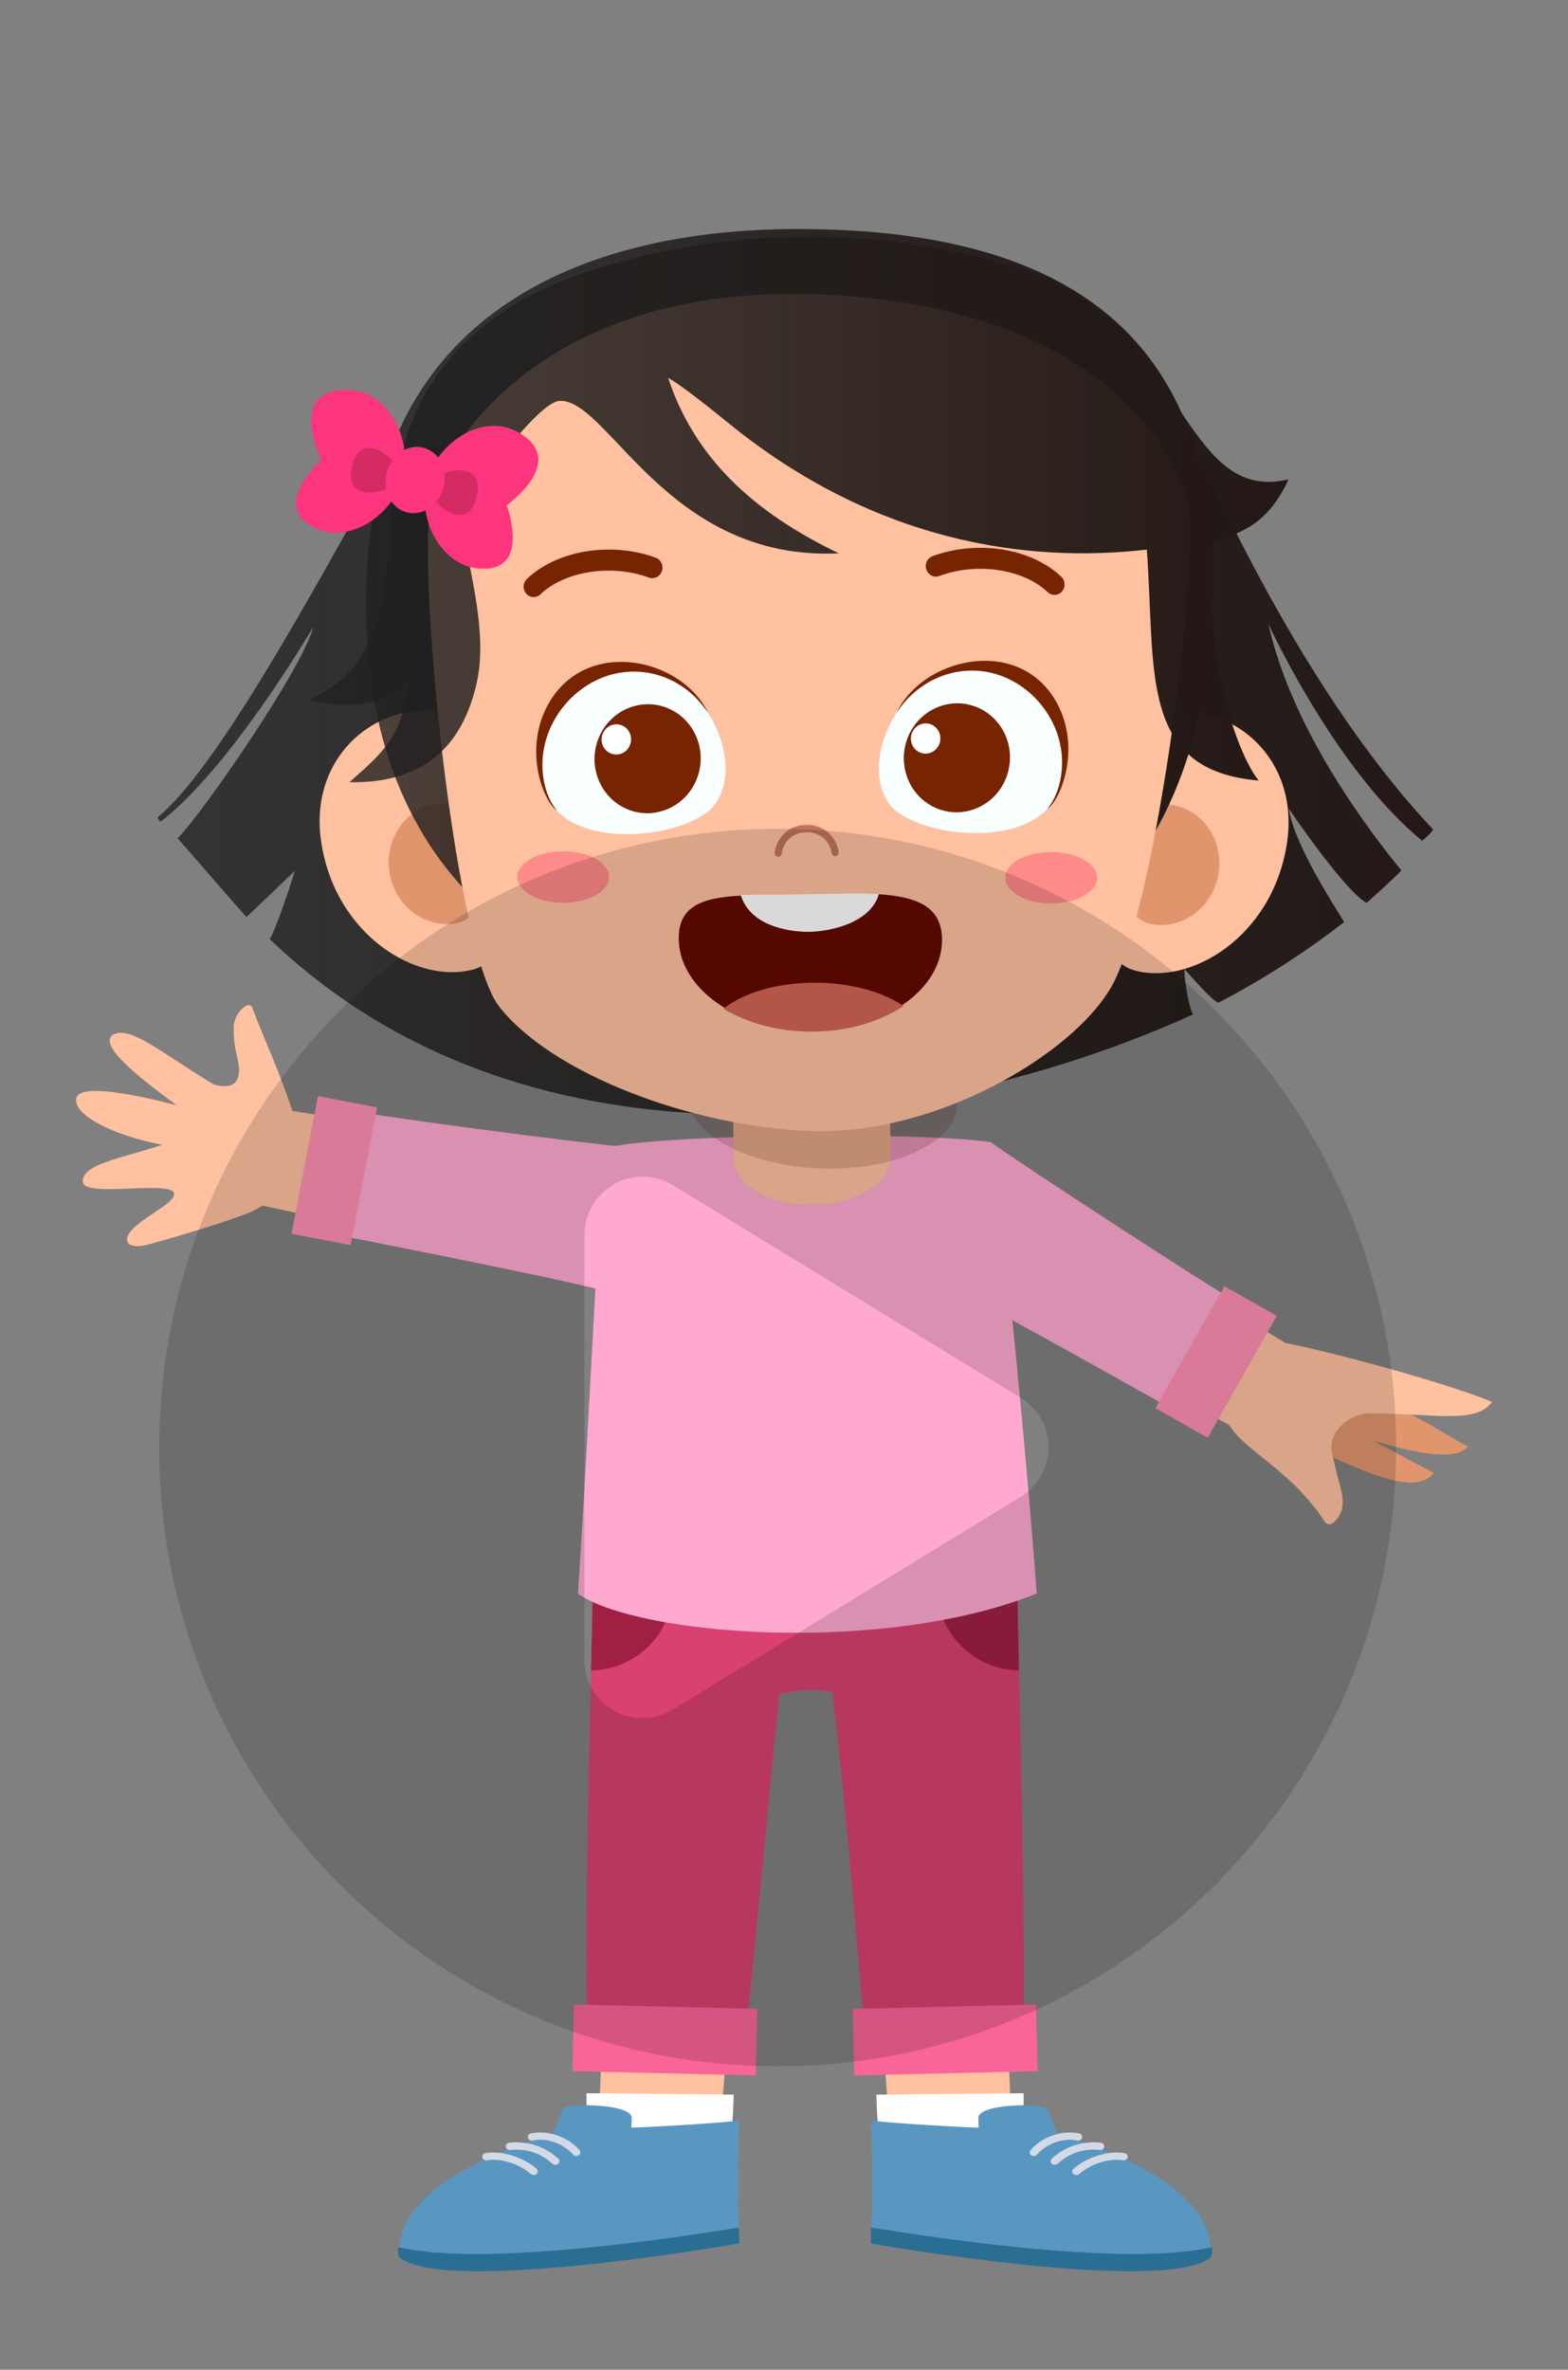 <?xml version="1.0" encoding="UTF-8"?>
<svg id="Layer_3" xmlns="http://www.w3.org/2000/svg" version="1.1" xmlns:xlink="http://www.w3.org/1999/xlink" viewBox="0 0 649.07 980.52">
  <rect x="0" y="0" width="649.07" height="980.52" fill="#808080" stroke="none"/>
  <!-- Generator: Adobe Illustrator 30.0.0, SVG Export Plug-In . SVG Version: 2.1.1 Build 123)  -->
  <defs>
    <style>
      .st0 {
        fill: #772400;
      }

      .st1 {
        fill: #630900;
      }

      .st2 {
        fill: #ffa9d0;
      }

      .st3 {
        fill: #5997c1;
      }

      .st4 {
        fill: #a02044;
      }

      .st5 {
        fill: #c4735b;
      }

      .st6 {
        opacity: .22;
      }

      .st6, .st7 {
        fill: #440b02;
      }

      .st6, .st7, .st8 {
        isolation: isolate;
      }

      .st9 {
        fill: #fff;
      }

      .st10 {
        fill: #f9feff;
      }

      .st11 {
        fill: url(#_未命名漸層);
      }

      .st12 {
        fill: #fefffe;
      }

      .st13 {
        fill: url(#_未命名漸層_2);
      }

      .st14 {
        fill: #ff8a8a;
      }

      .st15 {
        fill: #ff8fb4;
      }

      .st16 {
        fill: #e0956c;
      }

      .st17 {
        fill: url(#_未命名漸層_3);
      }

      .st18 {
        fill: #d36553;
      }

      .st7 {
        opacity: .16;
      }

      .st8 {
        opacity: .15;
      }

      .st19 {
        fill: #ffc19f;
      }

      .st20 {
        fill: #d3dae5;
      }

      .st21 {
        fill: #f96499;
      }

      .st22 {
        fill: #fc357e;
      }

      .st23 {
        fill: #d84170;
      }

      .st24 {
        fill: #2a6e93;
      }
    </style>
    <linearGradient id="_未命名漸層" data-name="未命名漸層" x1="65.19" y1="1052.04" x2="593.22" y2="1052.04" gradientTransform="translate(0 1363.28) scale(1 -1)" gradientUnits="userSpaceOnUse">
      <stop offset="0" stop-color="#212121" stop-opacity=".8"/>
      <stop offset="1" stop-color="#231815"/>
    </linearGradient>
    <linearGradient id="_未命名漸層_2" data-name="未命名漸層 2" x1="151.52" y1="1106.43" x2="502.09" y2="1106.43" gradientTransform="translate(0 1363.28) scale(1 -1)" gradientUnits="userSpaceOnUse">
      <stop offset="0" stop-color="#212121" stop-opacity=".8"/>
      <stop offset="1" stop-color="#231815"/>
    </linearGradient>
    <linearGradient id="_未命名漸層_3" data-name="未命名漸層 3" x1="127.72" y1="1152.45" x2="533.41" y2="1152.45" gradientTransform="translate(0 1363.28) scale(1 -1)" gradientUnits="userSpaceOnUse">
      <stop offset="0" stop-color="#212121" stop-opacity=".8"/>
      <stop offset="1" stop-color="#231815"/>
    </linearGradient>
  </defs>
  <path class="st19" d="M109.77,457.86c-4.59,9.11-8.01,29.64-10.19,39.05,53.52,11.5,80.68,16.63,141.92,30.43,2.3-14.67,3.5-31.83,3.89-48.92-29.87-3.13-82.15-12.04-135.62-20.57h0Z"/>
  <path class="st2" d="M123.88,507.82c12.72,2.73,107.58,20.89,129.38,27.08,0,0,6.96-33.25,5.08-60.41-13.55-1.06-107.51-13.06-121.85-16.59-7.65,14.52-12.61,49.91-12.61,49.91h0Z"/>
  <path class="st19" d="M72.04,494.21c-.3,2.27-3.3,4.18-7.89,7.31-3.97,2.71-10.05,6.6-11.31,10.01-1.35,3.64,2.48,4.94,7.93,3.53,9-2.33,29.15-8.33,38.93-12.01,17.07-5.22,28.18-23.47,22.81-39.28-8.05-23.71-12.63-32.42-18.12-46.81-1.35-3.55-7.47,2.36-7.62,7.56-.3,11.13,2.71,13.93,2.09,19.63-.6,5.55-5.2,5.98-10.4,4.56-23.16-14.12-34.97-24.72-41.97-20.42-5.21,4.46,9.43,16.34,26.56,28.98-22.43-5.77-40.9-8.54-41.52-2.5-.74,7.15,16.54,15.27,35.58,18.91-16.77,5.63-33.61,8.01-32.82,15.47.71,6.68,38.59-1.33,37.75,5.07h0Z"/>
  <rect class="st15" x="109.37" y="471.9" width="57.99" height="24.89" transform="translate(-363.39 528.8) rotate(-79.12)"/>
  <path class="st23" d="M358.65,849.25c4.67,0,56.16-1.24,64.73-1.37,1.39-58.71-1.95-164.02-2.26-191.08l-83.25-2.91c8.96,43.47,19.11,179.61,20.77,195.35h.01Z"/>
  <g>
    <path class="st19" d="M369.3,894.19c.14,1.68,49.42,1.44,49.42-.6,0-13.84-1.05-42.42-1.55-48.77l-51.46,1.06c1.15,17.68,2.71,37.56,3.6,48.31h-.01Z"/>
    <path class="st9" d="M364.46,895.73c.08,1.32,59.37,2.19,59.23.59-.97-10.86.28-25.24,0-30.22l-60.92.58c.46,13.86,1.17,20.6,1.69,29.04h0Z"/>
    <path class="st3" d="M437.43,882.53c-.85-2.89-2.64-6.57-4.02-9.93-1.02-2.49-28.26-2.34-28.4,3.62-.04,1.53.02,2.87.14,4.1-4.66,0-37.32-1.84-44.6-2.95.4,11.37.55,37.62,0,48.1,0,0,113.05,19.09,140.7,5.9-.66-21.14-25.07-36.13-63.82-48.85h0Z"/>
    <path class="st24" d="M360.62,921.68c-.03,2.33-.08,4.58-.18,6.57,0,0,121.25,21.38,140.57,5.85.77-.62.85-3.1.58-4.27-35.52,7.99-110.82-3.34-140.97-8.15h0Z"/>
    <path class="st20" d="M445.9,885.66c.92.17,1.83-.32,2.04-1.14.21-.82-.36-1.63-1.27-1.82-7.04-1.43-15.29,1.41-20.08,6.94-.57.66-.44,1.62.31,2.13.29.2.62.3.96.31.54.02,1.07-.18,1.43-.59,4-4.62,10.83-7.05,16.62-5.83h-.01ZM455.2,889.57c.92.16,1.78-.48,1.9-1.31s-.54-1.59-1.48-1.69c-7.43-.85-14.8,1.57-20.24,6.59-.65.6-.63,1.56.04,2.14.31.27.7.4,1.1.42.47.02.95-.13,1.3-.46,6.41-5.92,13.63-6.11,17.37-5.69h.01ZM466.81,892.64c.17-.82-.44-1.61-1.37-1.76-6.69-1.1-15.34,1.57-21.08,6.46-.68.58-.7,1.54-.05,2.14.31.29.73.45,1.15.46.45.02.9-.12,1.25-.42,5-4.26,12.47-6.67,18.11-5.67.95.17,1.81-.4,1.98-1.22h0Z"/>
  </g>
  <rect class="st21" x="353.26" y="830.3" width="75.93" height="27.56" transform="translate(-19.92 9.52) rotate(-1.36)"/>
  <path class="st23" d="M307.83,849.25c-4.67,0-56.16-1.24-64.73-1.37-1.39-58.71,1.99-164.02,2.3-191.08l83.21-2.91c-4.45,18.25-18.21,178.56-20.77,195.35h-.01Z"/>
  <path class="st23" d="M412.66,732.99c-5.14-16.79-10.54-59.74-14.78-82.61-21.25-1.37-101.72.71-125.32,2.08-2.75,13.03-10.93,67.97-14.74,85.47,69.44-50.17,82.31-51.09,154.84-4.94h0Z"/>
  <g>
    <path class="st19" d="M297.17,894.19c-.14,1.68-49.42,1.44-49.42-.6,0-13.84,1.05-42.42,1.55-48.77l51.46,1.06c-1.15,17.68-2.71,37.56-3.6,48.31h.01Z"/>
    <path class="st9" d="M302.02,895.73c-.08,1.32-59.37,2.19-59.23.59.97-10.86-.28-25.24,0-30.22l60.92.58c-.46,13.86-1.17,20.6-1.69,29.04h0Z"/>
    <path class="st3" d="M229.05,882.53c.85-2.89,2.64-6.57,4.02-9.93,1.02-2.49,28.26-2.34,28.4,3.62.04,1.53-.02,2.87-.15,4.1,4.66,0,37.32-1.84,44.6-2.95-.4,11.37-.55,37.62,0,48.1,0,0-113.05,19.09-140.7,5.9.66-21.14,25.07-36.13,63.82-48.85h0Z"/>
    <path class="st24" d="M305.86,921.68c.03,2.33.08,4.58.18,6.57,0,0-121.25,21.38-140.57,5.85-.77-.62-.85-3.1-.58-4.27,35.52,7.99,110.82-3.34,140.97-8.15h0Z"/>
    <path class="st20" d="M237.19,891.49c.35.41.89.61,1.43.59.34-.01.67-.12.96-.31.74-.51.88-1.46.31-2.13-4.78-5.53-13.03-8.37-20.08-6.94-.92.19-1.49,1-1.27,1.82.21.82,1.11,1.31,2.04,1.14,5.79-1.22,12.62,1.21,16.62,5.83h0ZM228.65,895.26c.35.33.83.48,1.3.46.4-.02.79-.16,1.1-.42.68-.58.69-1.54.04-2.14-5.43-5.02-12.81-7.44-20.24-6.59-.93.11-1.59.86-1.48,1.69.12.83.98,1.48,1.9,1.31,3.74-.42,10.95-.23,17.37,5.69h.01ZM201.65,893.85c5.64-.99,13.12,1.41,18.11,5.67.35.3.81.44,1.26.42.42-.02.84-.17,1.15-.46.65-.61.63-1.57-.05-2.14-5.74-4.89-14.39-7.56-21.08-6.46-.92.15-1.53.94-1.37,1.76.17.82,1.03,1.39,1.98,1.22h0Z"/>
  </g>
  <rect class="st21" x="261.42" y="806.1" width="27.56" height="75.93" transform="translate(-575.16 1099.15) rotate(-88.64)"/>
  <path class="st4" d="M421.79,691.17c-18.8-.28-33.97-15.55-33.97-34.42,0-.38.1-.73.11-1.1l33.2,1.16c.08,6.96.31,19.16.66,34.36Z"/>
  <path class="st4" d="M244.67,691.17c18.8-.28,33.97-15.55,33.97-34.42,0-.38-.1-.73-.11-1.1l-33.14,1.16c-.08,6.96-.36,19.16-.72,34.36h0Z"/>
  <path class="st11" d="M160.9,188.31c-37.66,68.55-73.02,131.41-95.71,149.91.29.38.68,1.46,1.24,1.78,24.58-18.77,53.34-63.88,63.19-80.52-3.65,15.68-44.67,75.68-56.09,87.38,2.65,2.88,25.78,29.8,28.5,32.52,3-2.73,15.86-15.04,19.98-19.03-1.74,6.14-8.41,25.75-10.41,28.19,108.87,104.2,276.96,79.08,382.18,31.21-1.88-3.78-3.61-14.88-3.47-18.75,2.53,2.69,11.63,13.39,14.07,13.84,19.38-9.91,38.55-22.8,52.01-33.32-3.61-6.21-20.4-31.3-22.94-47.01,9.42,13.88,25.52,35.59,32.27,39.07,3.4-3.1,11.62-10.39,14.36-13.42-28.15-34.66-47.88-70.17-54.99-101.83,3.36,6.98,29.59,61.76,63.63,89.54.54-.37,4.53-3.96,4.5-4.69-23.64-25.08-64.12-76.75-108.88-181.87-105.9-.95-268,15.96-323.44,27h0Z"/>
  <path class="st2" d="M429.13,659.38c-2.21-33.16-13.34-156.66-19.09-186.82-30.05-4.4-138.66-3.3-160.2,2.56-2.94,44.98-7.09,131.96-10.58,184.29,24.1,17.11,125.52,25.64,189.86-.04h.01Z"/>
  <path class="st19" d="M303.15,430.26l.56,49.4c.12,10.62,14.76,19.07,32.68,18.87,17.93-.2,32.37-8.98,32.25-19.6l-.56-49.4-64.93.74h0Z"/>
  <path class="st7" d="M396.2,457.28c-.65,15.73-26.19,27.45-57.03,26.16-30.84-1.28-55.31-15.08-54.66-30.81s26.19-27.45,57.03-26.16c30.84,1.28,55.31,15.08,54.66,30.81Z"/>
  <g>
    <path class="st19" d="M132.93,348.22c5.84,39.16,40.21,59.33,63.2,52.84,17.71-5,19.45-40.48,17.31-59.17-2.81-24.53-19.25-48.05-36.18-48.08-26.53-.03-49.07,22.63-44.33,54.41h0Z"/>
    <path class="st16" d="M160.9,356.91c.05,13.79,10.65,25.16,23.68,25.41,13.03.24,15.18-9.3,15.13-23.09-.05-13.79-2.27-26.61-15.3-26.85s-23.56,10.74-23.51,24.53Z"/>
    <path class="st19" d="M532.75,348.79c-5.95,39.14-40.38,59.21-63.35,52.66-17.69-5.05-19.34-40.54-17.14-59.22,2.88-24.53,19.38-48,36.32-47.98,26.53.04,49.01,22.77,44.18,54.53h-.01Z"/>
    <path class="st16" d="M504.75,357.39c-.09,13.79-10.72,25.14-23.76,25.34-13.03.2-15.15-9.34-15.06-23.13s2.35-26.6,15.38-26.81,23.53,10.81,23.44,24.6Z"/>
    <path class="st13" d="M502,246.89c-2.88,120.84-75.8,173.87-177.41,172-101.62-1.87-177.05-57.66-172.91-178.46,3.75-109.39,87.73-145.76,178.89-145.67,101.64.1,174.18,36.86,171.44,152.13h-.01Z"/>
    <path class="st19" d="M179.59,201.5c-8.91,19.35,7.75,190.06,26.93,214.83,21.46,27.71,79.72,50.11,129.85,51.62,51.12,1.55,106.69-31.13,123.26-58.91,19.61-32.87,38.24-185.89,31.68-203.79-22.16-60.46-94.58-84.45-167-83.61-67.75.78-121.63,29.65-144.72,79.86h0Z"/>
    <path class="st5" d="M322.15,354.53c.71,0,1.33-.55,1.44-1.3.79-5.34,4.81-8.83,10.22-8.89,5.45-.06,9.63,3.4,10.41,8.62.13.83.88,1.41,1.68,1.28.81-.13,1.36-.91,1.23-1.75-.99-6.68-6.48-11.3-13.35-11.22-6.83.08-12.1,4.7-13.11,11.49-.12.84.43,1.62,1.23,1.75l.24.02h0Z"/>
    <path class="st0" d="M220.95,247.06c1-.02,1.99-.41,2.78-1.16,10.1-9.63,29.39-12.61,44.89-6.93,2.14.82,4.56-.39,5.36-2.66.79-2.26-.33-4.74-2.5-5.54-18.48-6.79-40.94-3.1-53.36,8.76-1.71,1.63-1.84,4.37-.29,6.13.83.95,1.97,1.41,3.12,1.39h0Z"/>
    <path class="st0" d="M436.47,246.15c1.15,0,2.29-.46,3.12-1.4,1.55-1.77,1.43-4.51-.28-6.13-12.41-11.8-34.84-15.35-53.33-8.48-2.17.81-3.29,3.3-2.5,5.55.79,2.26,3.19,3.46,5.35,2.63,15.5-5.78,34.78-2.91,44.86,6.69.79.75,1.78,1.13,2.78,1.15h0Z"/>
    <path class="st14" d="M454.14,363.22c0,5.88-8.52,10.63-19.02,10.61-10.49-.01-18.99-4.79-18.99-10.67s8.52-10.63,19.02-10.61c10.49.01,18.99,4.79,18.98,10.67h0Z"/>
    <path class="st14" d="M252.16,362.93c0,5.88-8.52,10.63-19.02,10.61-10.49-.01-18.99-4.79-18.99-10.67s8.52-10.63,19.02-10.61c10.49.02,18.99,4.79,18.98,10.67h.01Z"/>
    <g>
      <path class="st10" d="M371.59,294.2c-11.11,16.76-9.66,35.1.13,41.99,14.75,10.38,49.55,13.07,62.48-2.24,12.52-14.82,6.35-41.59-14.19-52.94-17.98-9.94-37.68-3.03-48.43,13.19h0Z"/>
      <path class="st0" d="M436.39,288.97c-16.05-25.68-54.42-16.59-65.17,5.8,11.1-16.75,31.68-22.01,48.3-12.82,10.27,5.68,17.59,15.89,19.59,27.31,1.59,9.1-.42,19.35-5.63,25.5,6-4.04,14.71-26.9,2.9-45.79h.01Z"/>
      <path class="st0" d="M375.73,305.27c-4.54,11.58.91,24.68,12.17,29.25,11.25,4.57,24.06-1.11,28.59-12.69,4.54-11.58-.91-24.67-12.17-29.25-11.26-4.57-24.06,1.11-28.59,12.69Z"/>
      <path class="st12" d="M377.51,303.27c-1.26,3.21.25,6.85,3.38,8.11,3.12,1.27,6.67-.31,7.93-3.52,1.26-3.21-.25-6.85-3.38-8.11-3.12-1.27-6.67.31-7.93,3.52Z"/>
    </g>
    <g>
      <path class="st10" d="M292.75,294.44c10.97,16.69,9.37,35.04-.48,41.99-14.83,10.47-49.67,13.36-62.47-1.86-12.4-14.75-6.01-41.55,14.63-53.03,18.07-10.05,37.7-3.26,48.32,12.9Z"/>
      <path class="st0" d="M228,289.59c16.26-25.78,54.56-16.92,65.12,5.41-10.96-16.68-31.5-21.82-48.2-12.54-10.32,5.74-17.73,16-19.81,27.43-1.67,9.11.26,19.35,5.41,25.47-5.96-4.01-14.48-26.82-2.52-45.77Z"/>
      <path class="st0" d="M247.7,305.65c-4.54,11.58.91,24.68,12.17,29.25,11.25,4.57,24.06-1.11,28.59-12.69,4.54-11.58-.91-24.67-12.17-29.25-11.25-4.57-24.05,1.11-28.59,12.69h0Z"/>
      <path class="st12" d="M249.48,303.65c-1.26,3.21.25,6.85,3.38,8.11,3.12,1.27,6.67-.31,7.93-3.52s-.25-6.85-3.38-8.11c-3.12-1.27-6.67.31-7.93,3.52h0Z"/>
    </g>
    <path class="st17" d="M502.37,223.8c11.65-3.09,22.72-7.32,31.04-25.47-43.22,10.5-43.21-60.04-104.37-85.09-100-33.44-189.15-3.77-214.6,11.79-46.9,28.69-51.56,65.52-53.63,106.71-5.36,37.42-13.47,48.7-33.09,57.79,21.6,5.39,34.08-.44,41.09-7.89-1.34,23.49-12.22,31.25-24.18,42.01,33.46.62,47.56-17.76,52.79-41.51,5.8-26.38-8.79-60.94-4.92-71.32,2.24-6.01,29.86-44.4,39.08-44.95,20.08-1.2,44.45,66.41,115.59,63.08-29.23-14.22-58.13-34.87-70.61-72.61,5.69,3.08,19.57,14.33,25.28,18.96,60.1,48.76,122.82,57.89,172.88,52.09,3.7,50.13-3.4,91.44,46.32,95.55-5.99-6.78-23.17-43.19-18.65-99.14h-.02Z"/>
    <g>
      <path class="st1" d="M389.95,389.28c-.33,20.91-25,37.51-55.09,37.09-30.1-.42-54.23-17.72-53.9-38.63.33-20.91,25.85-16.62,55.97-17.58,30.08-.96,53.36-1.78,53.03,19.12h-.01Z"/>
      <path class="st18" d="M338.4,406.62c-16.27-.23-30.61,4.09-38.91,10.77,9.53,5.72,21.85,9.26,35.36,9.45,15.21.21,29.05-3.85,39.17-10.61-8.36-5.67-21.18-9.41-35.62-9.62h0Z"/>
      <path class="st9" d="M363.81,369.94c-5.53-.55-21.2-.13-26.13.01-7.48.22-24.14.27-31.06.29,3.69,12.61,19.16,15.21,27.46,15.31,8.53.11,26.21-3.29,29.73-15.62h0Z"/>
    </g>
  </g>
  <path class="st19" d="M542.39,561.94c-2.42,9.91-13.13,27.75-17.58,36.33-48.19-25.96-72.19-39.68-127.74-68.9,7.77-12.66,17.99-26.49,28.77-39.76,24.76,16.99,70.33,44.13,116.55,72.33Z"/>
  <path class="st2" d="M499.24,590.82c-11.45-6.17-95.42-53.89-116.03-63.32,0,0,7.79-35.5,26.83-54.94,11,7.98,98.78,65.48,111.98,72.1-3.6,16.02-22.78,46.17-22.78,46.17h0Z"/>
  <g>
    <path class="st16" d="M593.55,609.39c-10.24-4.95-24.61-14.07-54.23-27.21-3.38-1.5-15.95,9.83-12.3,10.83,21.2,5.86,56.2,29.81,66.53,16.38h0Z"/>
    <path class="st16" d="M607.65,598.49c-10.23-4.95-32.05-21.82-63.41-26.13-3.87-.53-14.74,11.54-11.09,12.55,21.2,5.86,65.75,24.48,74.5,13.58Z"/>
    <path class="st19" d="M617.56,580.08c-10.24-4.95-70.74-23.09-102.11-27.39-3.87-.53-12.53,26.27-8.73,31.01,1.88,14.53,25.13,20.76,41.5,45.67,2.83,4.3,7.06-2.95,7.39-5.4.85-6.31-1.12-7.78-4.2-22.88-1.88-9.2,7.41-15.27,13.77-16.31,27.51-.14,45.91,4.73,52.38-4.69h0Z"/>
  </g>
  <rect class="st15" x="474.41" y="551.09" width="57.98" height="24.89" transform="translate(-235.13 723.4) rotate(-60.44)"/>
  <g>
    <path class="st22" d="M133.06,190.24s-20.7,18.38-4,27.54c15.46,8.47,34.08-5.15,37.85-20.76,3.77-15.6-6.58-36.32-24.19-35.75-24.08.78-9.66,28.97-9.66,28.97Z"/>
    <path class="st6" d="M166.17,197.96c-1.33,4.8-25.14,12.58-20.27-5.6,4.45-16.63,21.6.8,20.27,5.6Z"/>
    <path class="st22" d="M209.74,209.08s9.82,25.88-9.22,26.25c-17.62.34-27.81-20.36-23.92-35.93s22.66-29.13,38.01-20.47c20.98,11.85-4.87,30.15-4.87,30.15h0Z"/>
    <path class="st6" d="M176.82,200.57c-1.05,4.87,16.44,22.8,20.56,4.43,3.76-16.8-19.51-9.3-20.56-4.43Z"/>
    <path class="st22" d="M160.04,195.67c-1.85,7.4,1.93,14.72,8.45,16.35,6.51,1.63,13.29-3.06,15.14-10.46,1.85-7.4-1.93-14.72-8.45-16.34-6.51-1.63-13.29,3.05-15.14,10.45Z"/>
  </g>
  <path class="st8" d="M65.92,598.95c0-141.4,114.6-256,256-256s256,114.6,256,256-114.6,256-256,256-256-114.6-256-256h0ZM254.22,490.05c-7.6,4.2-12.3,12.3-12.3,20.9v176c0,8.7,4.7,16.7,12.3,20.9s16.8,4.1,24.3-.5l144-88c7.1-4.4,11.5-12.1,11.5-20.5s-4.4-16.1-11.5-20.5l-144-88c-7.4-4.5-16.7-4.7-24.3-.5v.2h0Z"/>
</svg>